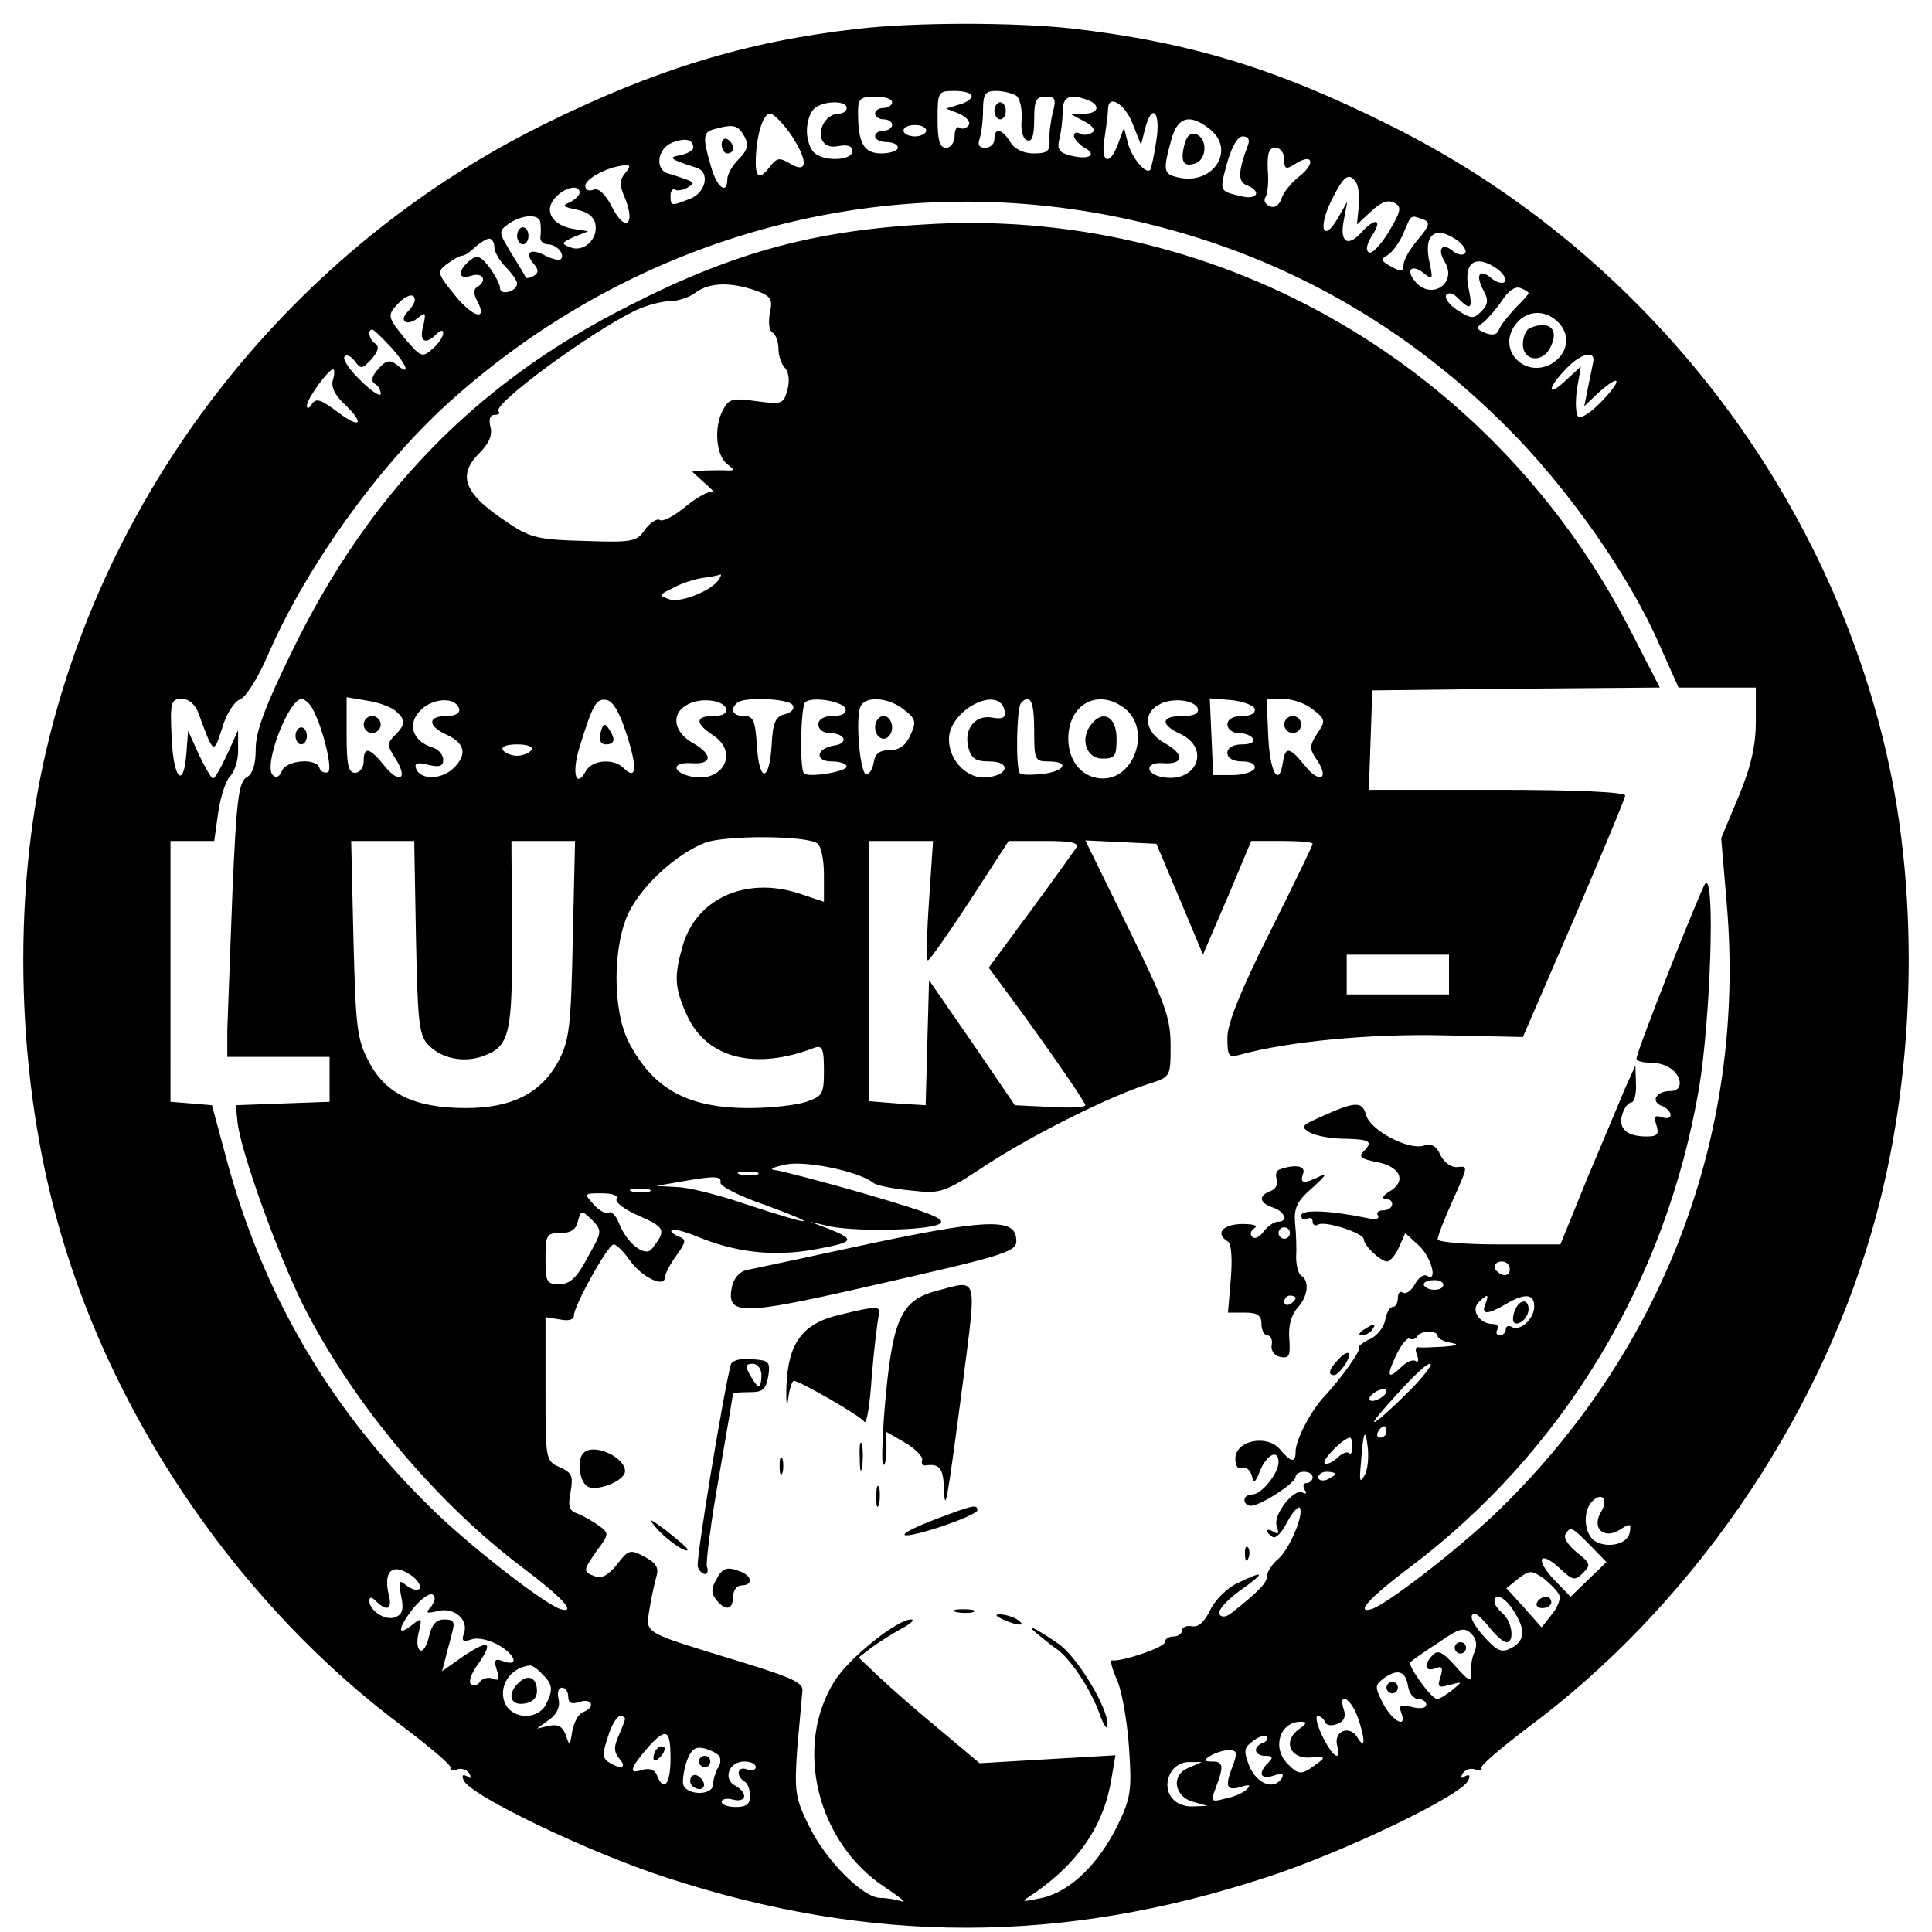 <svg version="1" xmlns="http://www.w3.org/2000/svg" width="453.333" height="453.333" viewBox="0 0 340 340"><path d="M150.7 5.1C131.3 7.3 115 12.3 95.5 22 51.7 43.7 19.1 84.8 8.1 132.2c-6.1 26-5.2 58.1 2.5 84.5 9.8 34 32.2 66.3 60.5 87.3 4.6 3.5 8.3 6.6 8.2 7.1-.2.5.3.6 1.1.3s1.7 0 2.2.7c.4.8.3 1-.4.5-.8-.4-1-.2-.6.7 1 2.6 22 12.7 35.6 17.1 36 11.8 69.6 11.8 105.6 0 13.6-4.4 34.6-14.5 35.6-17.1.4-.9.2-1.1-.6-.7-.7.5-.8.3-.4-.5.5-.7 1.4-1 2.2-.7.8.3 1.3.2 1.1-.3-.1-.5 3.6-3.6 8.2-7.1 28.3-21 50.7-53.3 60.5-87.3 7.7-26.4 8.6-58.5 2.5-84.5-11-47.4-43.6-88.5-87.4-110.2-20-10-35.2-14.6-56-17-10.2-1.1-27.7-1.1-37.8.1zM171 16.9c0 .5-1 1.2-2.2 1.5l-2.3.7 2.3.9c1.3.6 2 1.4 1.7 2-.4.6-1.1.8-1.6.5-.5-.4-.9.3-.9 1.4 0 1.2-.7 2.1-1.5 2.1-1.1 0-1.5-1.2-1.5-5 0-4.9.1-5 3-5 1.7 0 3 .4 3 .9zm7.8-.1c.7.5 1.1 2.3 1 4.2-.2 1.9.2 3.5 1 3.7.8.3 1.2-.8 1.2-3.6 0-3.4.3-4.1 2-4.1s1.9.4 1.3 2.7c-.4 1.6-.7 3.8-.6 5 .1 1.9-.4 2.3-2.8 2.3-1.8 0-3.4-.8-4.1-2-1.5-2.4-2.8-2.6-2.8-.5 0 .8-.7 1.5-1.6 1.5-1.1 0-1.4-.5-1-1.6.3-.9.6-3.1.6-5 0-2.9.4-3.4 2.3-3.4 1.2 0 2.8.4 3.5.8zM157 18c0 .5-.7 1-1.5 1s-1.5.4-1.5 1c0 .5.7 1 1.5 1s1.5.4 1.5 1c0 .5-.7 1-1.5 1s-1.5.4-1.5 1c0 .5.9 1 2 1s2 .4 2 1c0 .5-1.3 1-2.9 1-3.1 0-4.1-1.8-4.1-7.3 0-2.3.4-2.7 3-2.7 1.7 0 3 .4 3 1zm34.4-.4c2.4.9 1.9 2.4-.6 2.4l-2.3.1 2.4 1.3c1.5.8 2 1.6 1.2 2-.6.4-1.5.4-2.1.1-.5-.3-1-.2-1 .4 0 .5.8 1.4 1.7 2 2.5 1.3 1.1 2.3-2.2 1.5-2.1-.5-2.5-1.1-2.1-2.8.3-1.1.6-3.3.6-4.9 0-2.7 1.2-3.3 4.4-2.1zM149 19c0 .5-.6 1-1.4 1-2 0-3.7 2.5-3 4.5.5 1.1 1.4 1.5 3 1.2 1.6-.3 2.4 0 2.4.9 0 1.7-5.1 1.9-6.8.2-.7-.7-1.2-2.4-1.2-3.8s.5-3.1 1.2-3.8c1.5-1.5 5.8-1.6 5.8-.2zm50.3 2.7l1.5 3.8.7-2.8c1.2-4.7 2.8-3.1 2 2-.4 2.7-.9 5-1.1 5.2-.8.8-3.2-2.1-3.9-4.7l-.7-2.7-1 2.7c-1.5 4.2-3.2 3.5-2.4-1 .3-2 .6-4.3.6-5 0-2.7 2.9-1 4.3 2.5zM139.4 24c2.9 4.5 2.7 6.7-.5 4.7-1.7-1-2.2-.9-3.3.5-1.8 2.4-2.6 2.2-2.6-.6 0-4.3 1.2-8.6 2.5-8.6.7 0 2.4 1.8 3.9 4zm73.6-1.2c4.4 3.6.6 9.6-5.3 8.5-3-.6-3.1-1.1-1.6-6.6 1.1-4.2 3.3-4.8 6.9-1.9zM131 24c.8 1.5.6 2.4-1 4-1.1 1.1-2 2.7-2 3.5 0 2.9-1.9 1.5-2.9-2.3-1.5-5.1-1.4-6 .7-6.5 3.3-.9 4.1-.7 5.2 1.3zm32-1c0 .5-.9 1-2 1s-2-.5-2-1c0-.6.9-1 2-1s2 .4 2 1zm-41 3c0 .5-1 1-2.2 1.3-2.4.4-1.9.7 2.7 2.2 2.5.7 1.8 4.4-1.1 5.5-3.3 1.3-3.4 1.3-3.4-.6 0-.8.4-1.3.8-1 .4.2 1.4.1 2.2-.4 1.5-.9 1.6-.9-3.5-2.5-2.3-.7-1.8-4.4.8-5.4 2.3-.9 3.7-.6 3.7.9zm97.6-.4c-1.7 4.5-1.8 6.4-.2 7 2.8 1.1 1.8 2.7-1.1 1.9-3.8-.9-3.7-.8-2.3-6 .8-2.7 1.8-4.5 2.7-4.5 1 0 1.3.6.9 1.6zM226 28c0 1.8.3 1.9 2 .8 3-1.9 3.6-.1.7 2.2-1.4 1.1-2.9 2.9-3.2 4-.4 1.1-1.2 1.7-2 1.3-.8-.3-1.2-1-.8-1.6.4-.6.6-2.8.4-4.9-.1-2.9.2-3.8 1.4-3.8.8 0 1.5.9 1.5 2zm-116 2.5c-1 1.2-1 2.1 0 4.4 1.9 4.7 0 6-2.2 1.7-1.3-2.5-2.4-3.6-3.4-3.2-.8.3-1.4 0-1.4-.7 0-1.3 4.1-3.4 6.9-3.6 1.1-.1 1.1.2.1 1.4zm128.7 1.7c.4.7.6 2.6.4 4.3l-.3 3 2.5-2.3c1.8-1.7 3-2.1 4.1-1.5 1.3.7 1.2 1.4-1 5.1-1.4 2.3-3 4-3.5 3.6-.6-.3-.4-1.5.6-3 1.9-2.9.5-3.2-2-.4-2.4 2.6-3.8 1.5-3-2.3l.6-3.2-1.6 2.8c-2.6 4.5-3.6 2-1.3-2.8 2.3-4.7 3.2-5.3 4.5-3.3zM102 33.9c0 .5-.8 1.2-1.7 1.7-1.5.6-1.2.8 1.2 1.3 2 .4 3.1 1.3 3.3 2.7.4 2.6-2.2 4.9-4.5 3.9-1.6-.6-1.5-.8.7-1.8l2.5-1-2.5-.4c-3.8-.6-5.4-3.2-3.3-5.5 1.7-1.9 4.3-2.4 4.3-.9zm94.2 4.2c26.4 5.3 49.5 17.6 68.8 36.9 10.7 10.6 21.7 26.2 27 38.4l3.4 7.6H309v5.9c0 4.2-.8 7.9-3 13.2l-3.1 7.4 1 11.8c3.4 40.4-11.3 78.9-41 107.3-6.9 6.5-18.9 15.8-21.6 16.6-2.9.8-.1-2.2 6.7-7.3 27.1-20.4 45.2-50.4 51-84.4 2-11.9 2.9-37.9 1.1-36-.8 1-12.1 29.5-12.1 30.8 0 .4 1 .7 2.3.7 2.8 0 5 1.4 5.3 3.4.1 1-.5 1.6-1.6 1.6-2.5 0-3.6 1.8-1.6 2.6.9.3 1.6 1.1 1.6 1.6 0 .6-.7.7-1.6.4-1.2-.4-1.4-.1-.9 1.4.5 1.6.2 2-1.7 2-3.5 0-5.1-1.4-4.3-3.9.3-1.1 1.1-2.1 1.6-2.1s.9-1.5.8-3.3l-.1-3.2-1.8 4c-.9 2.2-3.9 9.3-6.6 15.7l-4.8 11.8h-10.8c-5.9 0-10.8-.4-10.8-.9s1.1-3.4 2.5-6.5c3-6.7 2.9-6.4.8-6.2-1 0-2.2-.9-2.8-2.1-.7-1.6-1.5-2.1-2.9-1.7-2.7.9-9.5-2.7-10.2-5.4-.7-2.5-1.9-2.4-8.3.5-3.1 1.4-3.2 1.6-1.6 2.6 1.1.6 3.8 1.1 6.2 1.1 4.5.1 5 .5 3.2 2.3-.9.9-.2 1.3 2.4 1.8 4.2.8 5.3 3.4 2.2 5.2-1.1.7-1.4 1.2-.7 1.3 1.8 0 1.5 2-.4 2-.8 0-1.3.4-.9.9.3.6-.4.8-1.7.5-6.7-1.4-11.8-1.6-11.8-.5 0 .7.5.9 1 .6.6-.3 1-.1 1 .5s.5.8 1 .5c1.2-.7 8 1.5 8 2.6s3 3.9 4.1 3.9c.5 0 1.5-1.1 2.1-2.5l1.1-2.5 2.4 2.2c2.2 2 3.4 6.6 1.4 5.3-.6-.3-1.5.4-2.1 1.5-.6 1.1-1.5 1.8-2.1 1.5-.5-.4-.9.1-.9.9 0 .9-.4 1.6-.9 1.6s-1.1 1-1.3 2.2c-.2 1.2-1.3 2.8-2.6 3.4-1.3.6-2.2 1.3-2 1.5.4.5-3.3 5.6-6 8.5-2.5 2.6-5.2 7.8-5.2 9.9 0 2-.8 1.9-2.8-.5-2.3-2.6-7.7-1.5-7.8 1.6 0 1.4.4 2 1.2 1.7.7-.2 1.4.4 1.7 1.4.3 1.5.6 1.3 1.5-1 1.2-2.8 3.2-3.7 3.2-1.4 0 2-3 5.7-4.6 5.7-.8 0-1.4.4-1.4 1 0 .5.5 1 1.1 1 1.7 0 7.9-4 7.9-5.1 0-.5.7-.9 1.5-.9s1.5.4 1.5 1c0 .5-.5 1-1.1 1-.5 0-.7.5-.3 1.2.4.6.3.8-.3.5-1.5-1-5.4 4-4.6 5.9.4 1.2.3 1.5-.5 1-.7-.4-1.2-.5-1.2-.2s.4.7 1 1.1c.5.3 1.6-.8 2.5-2.6.9-1.7 1.9-2.8 2.2-2.6.9 1-1.7 7.2-3.7 9-1.1.9-2 2.3-2 3 0 1.2-1.4 2.7-6.2 6.5-1 .8-1.8.9-2.2.3-.4-.6 1.2-2.4 3.5-4.1 4.7-3.3 4.6-3.8-.3-1.4-1.8.8-4 3-4.8 4.7-1 2.1-2.1 3.1-3.2 2.9-1-.2-1.8.2-1.8.8 0 .5-.7 1-1.5 1s-1.5.4-1.5 1c0 .9-7.7 3.5-9.3 3.2-.4-.1 0 1.5.9 3.5.9 2.1 1.8 7.5 2.1 12 .5 7.4.3 8.7-2 13.5-3.4 6.9-8.4 11.7-13.3 12.8-3.9.8-3.9.8-1.4-.8 7.8-5.4 12.3-12 13.6-20.2l.7-4.1-12 .7-11.9.7-6.9-5.8c-3.9-3.2-8.7-7.4-10.7-9.3l-3.7-3.5 2.2-1.7c1.2-.9 3.6-2.4 5.2-3.3 1.7-.9 2.5-1.6 1.9-1.7-2.4-.1-10.9 6.7-13.5 10.8-7.3 11.5-3.1 28.5 8.8 36.3 2.7 1.8 4 2.9 3 2.5-1-.3-2.7-.6-3.8-.6-3 0-9.6-6.6-12.5-12.6-2.5-5-2.6-6.2-2.1-13.7.4-4.5.8-9 .9-10 .3-1.5-1.6-2.4-10.7-5.2-17.6-5.4-16.9-4.9-16.2-9.3.3-2 .9-4.6 1.2-5.7.5-1.6 0-2.4-2-3.5-2.6-1.4-2.9-1.3-4.9 1.3-1.5 1.9-2.8 2.6-3.9 2.1-2.2-.8-2.1-1 .4-4.6 2.1-2.8 2.1-3 .3-4.3-1.1-.8-2.7-1.7-3.7-2.1-1.5-.5-1.8-1.2-1.3-3.8.5-2.8.3-3.4-1.9-4.4-2.5-1.1-2.5-1.3-2.5-13.8v-12.6l2.5.4c1.5.3 2.5.1 2.5-.7 0-1.7 6-12.5 7-12.5.5 0 1.8 1.3 2.9 2.9 2.1 2.9 6.1 4.8 6.1 2.9 0-.5.9-2.3 2-3.8 1.8-2.5 1.8-2.9.4-3.4-.9-.4-1.5-.9-1.2-1.1.3-.3 2.2.2 4.2 1 6.9 2.9 13.6 3.7 20.9 2.4 7.1-1.3 7.4-1.7 2.4-3.7l-3.2-1.2 3 .7c4.2 1.1 17.7.9 19.8-.3 1.4-.8-1.4-1.9-12.7-5.2-7.9-2.3-15.3-4.2-16.3-4.3-1-.1-.2-.5 1.7-.9 3.4-.9 13 1.1 15.6 3.1.5.5 3.5 1.1 6.6 1.4 5.4.6 5.8.5 13.4-4.5 8.1-5.3 21.9-12.2 28.7-14.3 3.7-1.2 3.7-1.2 3.7-6.7 0-4.9-.9-7.4-7.5-20.8l-7.5-15.3 6.2.3 6.3.3 4.1 9.7 4.1 9.8 4.3-10 4.2-10h5.4c3 0 5.4.2 5.4.5s-3.4 7.3-7.5 15.5c-5.2 10.4-7.5 16.1-7.5 18.6 0 3.3.2 3.6 2.3 3 8.3-2.3 22.8-3.7 35.6-3.4l14.1.3 9-20.8c4.9-11.4 9-21.2 9-21.7 0-.6-8.6-1-22.5-1h-22.6l.3-8.8.3-8.7 25.3-.3 25.3-.2-5.2-10.1c-23.7-46.1-71.4-74-122.4-71.5-20.6 1-35 4.8-53.8 14.4-26.8 13.5-45.8 33-59.3 60.8-4.7 9.6-6.4 14.1-6.4 17.2 0 2.7-.5 4.4-1.6 5-1.4.8-1.8 4-2.5 20.3-.4 10.7-.8 21.5-.9 24.1v4.8h18v7.9l-8.3.3-8.2.3.3 3c.6 5.3 7 23 11.5 32.1 8.7 17.2 23.3 34.7 38.7 46.3 6.8 5.1 9.6 8.1 6.7 7.3-2.7-.8-14.7-10.1-21.6-16.6-18.6-17.8-30.9-38.6-37.4-63.2l-2.4-8.9-3.6-.3-3.7-.3V148H37.7l.7-5c.4-2.7 1.3-5.6 2.1-6.4.8-.8 1.5-3 1.4-4.8v-3.3l-1.9 4.2c-1.1 2.4-2.2 4.3-2.5 4.3-.3 0-1.4-1.9-2.5-4.2l-1.9-4.2-.3 4c-.5 6.4-2.3 4.5-2.6-2.9-.3-6.2-.1-6.7 1.8-6.7 1.3 0 2.4 1 3 2.7 2.6 7.1 2.6 7.1 4.1 2.4.7-2.4 2.1-4.6 3.1-5 1.1-.4 3.3-3.9 5.2-8.4C54.1 99.5 66.5 82.2 78.8 71c32.2-29.2 75.5-41.3 117.4-32.9zM95.1 39.2c.1.7.1 1.9 0 2.5-.1.7.5 1.3 1.3 1.3 1.6 0 3.1 1.8 2.3 2.6-.3.3-1.5 0-2.7-.6-2.6-1.4-3.8-.6-2.1 1.4.9 1 .9 1.6.1 2.1-.6.4-1.2.5-1.4.4-.1-.2-1.3-2.2-2.6-4.3-2.3-3.8-2.3-3.9-.5-5.2 2.4-1.7 5.5-1.8 5.6-.2zm155.3-.6c1.4.5 1.2 1.1-.9 3.6-1.4 1.6-2.5 3.6-2.5 4.4 0 1.2-.4 1.3-2.2.3-1.8-1-1.9-1.3-.6-2 .8-.5 2.1-2.2 2.8-3.9 1.4-3.3 1.2-3.2 3.4-2.4zm6.2 3.8c1 .8 1.6 1.8 1.2 2.2-.4.4-1.4.2-2.1-.4-1.9-1.6-2.8-.4-1.5 1.8 2.4 3.8-2.3 7-5.2 3.5-1.7-2.1-.5-3.1 1.6-1.4 1.5 1.2 1.6 1.1 1-1.8-1.2-5.1 1-6.8 5-3.9zM87 43.5c0 .8.9 2.4 2 3.5s2 2.4 2 2.9c0 1.4-3 2.2-3 .8 0-.7-.9-2.3-1.9-3.7-1.6-2-2.1-2.2-3.5-1.1-2.2 1.9-2 3.4.4 2.6 2-.6 2.8.9 1 2-.7.4-.7 1.2 0 2.5 1.9 3.6-.8 2.9-4-1.1-3.1-3.8-3.1-4.1-1.4-5.4 1.1-.8 2.3-1.5 2.7-1.5.5 0 1.5-.7 2.3-1.5.9-.8 2-1.5 2.5-1.5s.9.7.9 1.5zm176.6 3.9c1 .8 1.6 1.8 1.2 2.2-.4.4-1.4.1-2.3-.6-2.1-1.8-2.9-.7-1.5 2 1 1.8.9 2.5-.3 3.8-1.4 1.4-1.8 1.3-4.2-.2-1.4-.9-2.3-2.1-2-2.7.4-.5 1.3-.3 2.1.6 2.2 2.2 2.6 1.9 1.9-1.5-1.1-4.9 1.2-6.4 5.1-3.6zm-130.7 3.7c2.8 1 3.1 1.5 2.6 3.9-.3 1.6-.2 3.1.4 3.5.6.3 1.1 1.6 1.1 2.9 0 1.2.5 2.7 1.1 3.3.7.7.9 2.3.5 3.8-.7 2.6-.9 2.7-5.5 2.1-4.2-.6-4.9-.4-5.9 1.6-1.6 3-1.2 8 .8 9.5 1.3 1 1.3 1.1 0 1.1-.8-.1-2.6 0-3.9 0l-2.3.2 2.3 2.1c1.3 1.1 1.9 1.8 1.3 1.5-.6-.3-2.7.9-4.7 2.5-2 1.7-4.1 2.8-4.6 2.4-.5-.3-1.7.5-2.6 1.7-1.4 2.1-2.2 2.3-10.5 2-7.9-.2-9.6-.5-13.3-3-8-5.2-9.4-8.4-5.3-12.5 1.7-1.7 2.3-3.2 1.9-4.6-.3-1.3-.1-2.1.8-2.1.7 0 1-.3.6-.6-1.1-1.2 16.1-13.9 24.2-17.8 1.9-.9 4.6-1.6 6-1.6 1.4 0 3.5-.7 4.5-1.5 2.4-1.8 6.1-1.9 10.5-.4zm136.1.5c0 .2-1.1 1.4-2.4 2.7-1.2 1.3-2.5 2.9-2.8 3.7-.3.9-1.1 1.1-2.4.6-1.7-.7-1.7-.9-.3-1.9.8-.7 2.3-2.4 3.3-3.9 1-1.6 2.3-2.5 3.2-2.1.8.3 1.4.7 1.4.9zM73 52.8c0 .4-.5 1.3-1.2 2-1.7 1.7-.2 2.7 1.7 1.2 1.4-1.2 1.5-1 1 1.3-.8 2.8.3 3.5 2.3 1.5.7-.7 1.2-.8 1.2-.2 0 .6-.8 1.9-1.9 2.8-1.8 1.6-2 1.5-5-2-2.8-3.5-2.9-3.9-1.4-5.6 1.7-1.9 3.3-2.4 3.3-1zm201.4 4.1c2.1 2.3 1.4 5.6-1.5 7.2-4.6 2.4-9.3-2.4-6.4-6.7 1.9-2.9 5.5-3.1 7.9-.5zM68.9 61.2c2.9 3.3 3.4 5.1.8 2.9-1.1-.8-1.8-.7-3.1.8-1.1 1.2-1.4 2.1-.7 2.6.6.3 1.1 1.1 1.1 1.8 0 .6-1.6-.4-3.5-2.3-1.9-1.8-3.2-3.7-2.9-4.2.3-.5 1.1-.2 1.8.7 1.1 1.5 1.3 1.5 3-.3 1.1-1.3 1.4-2.2.7-2.7-1.1-.6-1.5-2.5-.6-2.5.3 0 1.8 1.5 3.4 3.2zm211.5 2.4c-.1.5-.5 2.5-.9 4.4l-.7 3.5 2.4-2.3c3.9-3.5 4.5-2.6.8 1.3-1.8 1.9-3.7 3.2-4.2 2.9-.5-.4-.6-2.5-.3-4.8l.7-4.1-2.6 2.4c-3.4 3.2-3.4 1.5.1-2.1 2.5-2.6 5-3.2 4.7-1.2zM58.6 66.8c-.4 1.2.3 2.7 1.9 4.2 3.8 3.6 3 4.6-1.1 1.5-2.9-2.2-3.8-2.5-4.5-1.4-.5.8-.9.9-.9.3 0-1.2 3.8-6.4 4.6-6.4.3 0 .3.8 0 1.8zm67.9 35.2c-1.2 1.9-6.6 4.1-8.6 3.5-2-.7-2-.8.5-2 1.4-.8 3.8-1.6 5.3-1.8 1.6-.2 2.9-.5 3.1-.6.2 0 0 .4-.3.9zm-71.8 22.2c1.9 3 4 11.3 3 11.7-.6.2-1.3-.1-1.5-.8-.6-1.8-5.9-1.3-6.6.6-.4 1-1 1.3-1.6.7-1.7-1.7 2.8-13.4 5.1-13.4.4 0 1.1.6 1.6 1.2zm14.9.9c1.8 1.5 1.8 2.4-.1 4.3-1.4 1.4-1.4 1.8.1 4.1 2.3 3.6.7 4.6-2 1.2-2.6-3.2-3.6-3.4-3.6-.7 0 1.1-.7 2-1.5 2-1.2 0-1.5-1.4-1.5-6.6v-6.7l3.6.6c2 .3 4.2 1.1 5 1.8zm11.2-.4c.2.8-.6 1.3-2.2 1.3-3.3 0-3.4 1.7-.2 3.2 3.4 1.5 3.9 3.5 1.5 5.9-2.2 2.2-6 2.2-6.7.1-.3-.9.3-1.1 2.2-.6 2 .5 2.6.2 2.6-.9 0-.9-.9-1.9-2-2.2-3.4-1.1-4.4-4.1-2-6.5 2.2-2.2 6.1-2.4 6.8-.3zm29.5 4.6c1.9 5.9 1.7 8.1-.5 5.9-1.8-1.8-5.6-1.5-6.7.5-1.7 3.1-2.5.5-1.2-3.9 2.4-7.8 3-9 4.9-8.6 1.1.2 2.3 2.3 3.5 6.1zm17.5-4.6c.2.8-.6 1.3-2.2 1.3-3.3 0-3.3 1.3-.1 3.4 4.7 3.1 1.6 8.6-4.1 7.2-3.2-.8-3.1-2.5.2-2.3 3.8.3 3.9-1.5.4-3.5-3.4-1.9-4-5.1-1.2-6.7 2.2-1.4 6.4-1 7 .6zm11.7-.6c.4.6-.2 1.3-1.4 1.6-1.6.4-2.1 1.4-2.3 5.4-.4 6.6-2.2 6.7-2.6.1-.3-4.4-.6-5.2-2.3-5.2-1.9 0-2.5-1.1-1.2-2.3 1.1-1.1 9.1-.8 9.8.4zm9.3.6c.2.8-.6 1.3-2.2 1.3s-2.6.6-2.6 1.5c0 .8.9 1.5 1.9 1.5 2.8 0 3.6 1.8.9 2.2-3.2.5-3.5 2.8-.4 2.8 1.4 0 2.6.4 2.6.9 0 .9-6.7 2-7.5 1.2-.8-.7-.6-11.7.2-12.5 1.1-1.1 6.6-.2 7.1 1.1zm10.3.2c2.1 1.6 2.2 2.2 1.1 4.5-.8 1.8-1.9 2.6-3.6 2.6-1.7 0-2.6.6-2.8 2-.2 1.2-.7 2.2-1.3 2.3-1.1.2-2-9.6-1.1-11.9.8-2 5-1.7 7.7.5zm17.7.2c.2 1.2-.3 1.5-2.1 1.2-3-.6-5.1 1.9-4.3 5.2.5 2 1.3 2.5 3.7 2.5 3.8 0 3.5 2.4-.4 2.8-3.4.4-6.7-2.9-6.7-6.7 0-5.2 8.9-9.7 9.8-5zm5.2 3.4c0 5.2.1 5.5 2.5 5.5 3.8 0 3 1.7-1 2.2-2 .2-3.8.2-4-.1-.8-.7-.6-11.7.2-12.4 1.6-1.7 2.3-.3 2.3 4.8zm16.1-3.7c4.4 3.7 1.6 12.2-4 12.2-3.5 0-6.1-2.9-6.1-7 0-6.2 5.4-9 10.1-5.2zm12.7-.1c.2.9-.7 1.3-2.7 1.3-3.8 0-4 1.5-.3 3.2 5.2 2.5 2.9 8.5-3 7.6-3.3-.5-3.4-2.7-.2-2.5 3.7.3 4-1.5.4-3.5-3.4-1.9-4-5.1-1.2-6.7 2.2-1.4 6.4-1 7 .6zm10 0c.2.8-.6 1.3-2.2 1.3s-2.6.6-2.6 1.5c0 .8.9 1.5 1.9 1.5 1.1 0 2.3.4 2.6 1 .4.6-.5 1-1.9 1-1.6 0-2.6.6-2.6 1.5s1 1.5 2.6 1.5c1.5 0 2.4.5 2.2 1.2-.2.6-2 1.2-3.9 1.2h-3.4l-.3-6.8-.3-6.7 3.7.3c2.1.2 3.9.9 4.2 1.5zm10.3.2c2.2 1.7 2.2 2 .7 4.2-1.4 2.2-1.4 2.7 0 4.7 2.2 3.3.4 4.2-2.2.9-2.6-3.2-3.4-3.4-3.8-.7-.7 4.7-2.3 2.1-2.6-4.3l-.3-6.7h2.9c1.7 0 4 .8 5.3 1.9zM93.5 132c-.3.5-1.5 1-2.5 1s-2.2-.5-2.5-1c-.4-.6.7-1 2.5-1s2.9.4 2.5 1zm50.3 16.4c.7.4 1.2 2.9 1.2 5.5v4.8l-4.5-1.5c-9.3-3-18.1 1-20.4 9.4-1.5 5.3-1.4 7.2.8 12.1 3.5 7.6 12 9.7 22.4 5.7 1.4-.5 1.7.1 1.7 3.9 0 4.2-.2 4.6-3.1 5.6-1.8.6-6.3 1.1-10.1 1.1-10.7 0-16.8-3.3-21.1-11.5-3-5.7-2.9-17.4.1-23.2 2.5-4.8 8.4-10.1 13.3-12 3.5-1.3 17.5-1.3 19.7.1zm-70.6 16.5c.3 14.6.5 17.2 2.1 18.9 2.2 2.4 6.1 3.3 9.6 2.1 4.8-1.7 5.3-3.8 5.2-21.5L90 148h11.2l-.4 17.2c-.3 15.2-.6 17.8-2.4 21.3-3 5.8-8.2 8.5-16.4 8.5-9 0-14.2-2.5-17.1-8.2-2.1-3.9-2.3-6.1-2.7-21.6l-.4-17.2h11.1l.3 16.9zm90.3-6.4c-.4 5.8-.5 10.5-.2 10.5s3.6-4.7 7.4-10.5l6.8-10.5h6.3c4.8 0 6.1.3 5.6 1.2-.5.7-4.1 5.8-8.1 11.2l-7.3 9.9 2.3 3.1c6.5 8.7 14.7 20.5 14.7 21.1 0 .4-2.8.5-6.2.3l-6.2-.3-7.5-11-7.6-11-.3 11-.3 11-4.9-.3-5-.4V148h11.2l-.7 10.5zm91.5 13v3.5h-18v-7h18v3.5zm-121.7 35.2c-.7.2-2.1.2-3 0-1-.3-.4-.5 1.2-.5 1.7 0 2.4.2 1.8.5zm-6.5 1.4c-.2.6 3.3 2.4 7.7 3.9 4.4 1.6 7.5 2.9 6.9 2.9-.5.1-5-1.3-9.9-2.9-4.9-1.7-10.5-3.1-12.4-3.1l-3.6-.2 4-.7c6.2-1.1 7.5-1.1 7.3.1zm-12.5 1.6c-.7.2-2.1.2-3 0-1-.3-.4-.5 1.2-.5 1.7 0 2.4.2 1.8.5zm-5.8 1.3c-.3.6 1.5 1.9 4 3 4.6 2 4.8 2.5 2.2 5.8-1.2 1.5-4.4-1-5.8-4.6-.5-1.3-1.3-2.1-1.8-1.8-.4.3-1.6-.3-2.6-1.4-1.8-2-1.7-2 1.4-2 1.9 0 3 .4 2.6 1zm-5.1 10.3c-1.9 3.6-3.1 4.7-5 4.7-2.2 0-2.4-.4-2.4-4.5 0-4.2.2-4.5 2.6-4.5 1.8 0 2.8-.6 3.1-2.1.6-2 .6-2 2.5-.2 1.8 1.9 1.8 2-.8 6.6zm162.3 2.1c0 .8-.6 1.2-1.4.9-.7-.3-1.3-.9-1.3-1.4 0-.5.6-.9 1.3-.9.8 0 1.4.6 1.4 1.4zm-11.7 2.7c0 1.1-2.7 1.2-3.4.1-.2-.4.4-.9 1.5-.9 1-.1 1.9.2 1.9.8zm7.4 3.4c-.8 1.9.4 1.9 3.6 0 3.4-2 5-1.8 5 .4s-2.5 4.5-4 3.6c-.5-.3-1-.1-1 .4 0 .6-.5 1.1-1.1 1.1-.5 0-.7-.5-.4-1 .3-.6 0-1-.8-1-2.3 0-3.9-2.4-2.5-3.8 1.6-1.6 1.9-1.5 1.2.3zm-8.4 5.6c0 .4 1 1 2.3 1.2 1.6.3 1.2.5-1.3.7-1.9.1-3.9.2-4.4.1-.5-.1-.6.5-.2 1.4.3.9.2 1.4-.3 1-.5-.3-1.6.2-2.4 1-2.5 2.4-2.8 1.8-1-2 .9-1.9 2-3.2 2.4-2.9.4.2 1 .1 1.3-.4.6-1.1 3.6-1.1 3.6-.1zm-4.9 9.6c-5.7 5.7-8.2 7.4-4.6 3.3 4.7-5.4 8-8.6 8.3-7.9.1.3-1.5 2.4-3.7 4.6zM243 246c-.8.5-1.7.7-1.9.4-.3-.3.1-.9.9-1.4.8-.5 1.7-.7 1.9-.4.3.3-.1.9-.9 1.4zm1 6c0 .5-.5 1-1.1 1-.5 0-.7-.5-.4-1 .3-.6.8-1 1.1-1 .2 0 .4.4.4 1zm-3.9 7.7c-.8 1.4-.9.9-.6-2.2.4-5.7.8-6.4 1.2-2.8.2 1.8 0 4.1-.6 5zm-2.1-5c0 .9-.3 1.4-.6 1-.4-.3-1.3.1-2.1.9-.9.8-1.8 1.2-2.2.9-.5-.6 3.4-4.5 4.5-4.5.2 0 .4.7.4 1.7zm-3 4.7c0 .2-.7.6-1.5 1-.8.3-1.5.1-1.5-.4 0-.6.7-1 1.5-1s1.5.2 1.5.4zm46.8 6.6c-1.8 2.9.4 5 3.3 3.2 1.8-1.2 2-1.1 1.7.5-.4 2.2-4.3 2.9-6.4 1.3-1.7-1.5-1.8-5.2-.2-6.8 1.7-1.7 2.9-.4 1.6 1.8zm-2 5.9l2.9 3-3.1 3-3.2 3.1-2.9-3c-3.4-3.6-2.6-5.3 1-2 2.3 2.2 2.7 2.2 4.1.8 1.4-1.4 1.3-1.7-1.1-3.6-1.5-1.2-2.4-2.6-2-3.2.9-1.4 1-1.4 4.3 1.9zm-207.2 5.5c1 .8 1.6 1.8 1.2 2.2-.4.4-1.4.1-2.3-.6-1.3-1.1-1.4-.8-.9 1.9.5 2.3.2 3.2-1 3.7-1.7.7-4.6-1.1-4.6-2.9 0-.7.4-.7 1.2.1 1.9 1.9 2.9 1.4 2.2-1.2-1-4.3.8-5.7 4.2-3.2zm201.8 3.3c.3.7-.3 2.2-1.3 3.4l-1.8 2.3-3.1-3.5-3.1-3.4 2.1-1.7c2-1.5 2.3-1.5 4.5 0 1.2 1 2.4 2.2 2.7 2.9zm-198.5 2c-1.1 1.2-.9 1.3 1.2.8 2.9-.7 5.5 1.6 4.5 4.1-.4 1.2-.1 1.4 1.4.9 1.1-.4 3.2.1 4.9 1.1 3 1.8 3.4 3.8.5 2.7-1.3-.5-1.5-.1-1 1.5.6 1.7.4 2.1-.7 1.6-.8-.3-1.8 0-2.2.5-.3.6-1.1.9-1.6.5-.5-.3 0-1.9 1.2-3.5 2.8-4 2-4.5-2.6-1.4l-3.7 2.6.6-2.3c.3-1.3.9-3.3 1.2-4.6.5-1.8.2-2.2-1.4-2.2-1.5 0-2.2.9-2.7 3-.4 1.7-1.1 2.8-1.6 2.4-.5-.3-.6-1.7-.2-3.2.6-2.4.5-2.6-1.1-1.3-2.7 2.2-2.7.8 0-2.7 1.4-1.8 3-2.9 3.5-2.6.6.3.5 1.1-.2 2.1zm190.5.8c2.1 3.3 2 5.2-.4 6.5-1.7.9-2.4.6-4.5-1.6-2.4-2.6-3.2-4.4-1.9-4.4.3 0 1.5 1.1 2.6 2.5s2.4 2.5 2.9 2.5c1.5 0 1-3.6-.6-5-.8-.7-1.5-1.6-1.5-2.1 0-1.7 1.8-.9 3.4 1.6zm-6.9 7.2c-.5 1-.7 2.7-.6 3.8.1 1.6-.4 1.4-2.7-1.2-2.2-2.5-3.1-3-4-2.1-1.7 1.7-1.5 3.1.4 2.4 1.2-.5 1.4-.1.9 1.5-.6 1.8-.4 2 1.7 1.4 2.2-.6 2.2-.6.4.9-1.1.9-2.3 1.6-2.7 1.6-1 0-5.3-6-4.7-6.5.2-.2 2.4-1.8 4.9-3.4 3.7-2.6 4.6-2.8 5.8-1.6.9.8 1.1 2 .6 3.2zm-164.1 3.9c1.9 1.8 2 2.8.6 5.5-1.4 2.5-5.6 2.5-7-.1-1.5-2.9.6-6.5 4.2-6.9.4-.1 1.4.6 2.2 1.5zm152.4 2.2c.2 1.2 1 2.2 1.8 2.2s1.4.5 1.4 1c0 .6-1.1.8-2.5.4-2-.5-2.4-.3-1.9 1 1.1 2.9-1.5 1.6-3.2-1.6-1.5-3-1.5-3.2.2-4.5 2.4-1.7 3.8-1.2 4.2 1.5zM100 298.6c0 1.1.6 1.4 2 .9 2.3-.7 2.8 1 .6 1.8-.8.3-1.6 1.8-1.9 3.4-.4 2.6-.5 2.6-1.1.7-.6-1.6-1.4-2-2.9-1.7l-2.2.5 2.2-1.6c1.4-1 1.9-2.3 1.6-3.6-.3-1.1 0-2 .6-2s1.1.7 1.1 1.6zm138.9 3.5c1.4 3.9 1.4 6 0 3.7-1.3-2.3-4.2-1.2-3.6 1.3.8 3.2-.8 2.1-2.6-1.6-.9-1.9-1.3-3.5-.8-3.5s1.1.5 1.3 1.1c.2.5 1.1.7 2.1.3 1.2-.4 1.6-1.3 1.2-2.5-1.1-3.3 1.2-2.1 2.4 1.2zm-128.9.4c0 .2-.5 1.5-1.1 2.9-.9 2-.9 2.9.1 4.1 1.4 1.6.3 2-1.9.6-1.1-.7-1.1-1.5-.1-4.5.6-2 1.6-3.6 2.1-3.6s.9.2.9.5zm118.6 1.8c-2.9 2.1-1.6 5.2 1.9 5 2.8-.2 2.9-.1 1.1 1.2-2.5 1.9-3.1 1.9-5-.1-2.8-2.8-1.4-7.4 2.3-7.4 1.2 0 1.1.3-.3 1.3zM118 309.5c0 4.5-1.2 6-2.4 2.9-.4-1-1.3-1.3-2.7-.9-2.4.8-2-.4 1.4-4.3 3-3.2 3.7-2.8 3.7 2.3zm104.3-2.8c-1.9.7-1.6 2.3.4 2.3 1.3 0 1.4.3.5 1.2-1.9 1.9-1.4 3 .9 2.3 1.5-.5 1.9-.4 1.5.4-1.4 2.2-4.3 1.1-5.7-2-1.1-2.8-1-3.3.6-4.5 1-.8 2.1-1.1 2.4-.8.3.4 0 .9-.6 1.1zm-95.7 2.4c.3.5.2 1.5-.3 2.1-.4.7-.8 2-.8 2.8 0 2.1-4.9 2-5.3-.1-.1-.8.2-2.7.7-4.1.8-2 1.5-2.5 3.1-2.1 1.1.3 2.3.9 2.6 1.4zm90.4 1.5c-1.5 3.8-1.2 4.6 1.3 3.9 1.5-.5 1.9-.4 1.2.3-.5.6-2.2 1.4-3.8 1.7-2.6.7-2.7.6-1.7-2 1.4-3.7 1.3-4.5-.7-4.5-1.5 0-1.6-.2-.3-1 .8-.5 2.3-1 3.2-1 1.5 0 1.6.4.8 2.6zm-84 .4c0 .5-.7.7-1.5.4-1.7-.7-2.1 1.1-.5 2.1.6.3 1 1.5 1 2.6 0 1.4-.7 1.9-2.5 1.9-1.4 0-2.5-.4-2.5-.9s.9-.7 2-.4c2.4.6 2.7-1.2.3-2.5-2.1-1.2-1-4.2 1.7-4.2 1.1 0 2 .4 2 1zm76.2.1c-3.2 1.2-2.6 5.1.8 6l2.5.7-2.7.1c-3.4.1-5.4-2.9-3.8-5.9.6-1.1 2-2 3.3-1.9h2.2l-2.3 1z"/><path d="M175 19.5c0 .8.5 1.5 1 1.5.6 0 1-.7 1-1.5s-.4-1.5-1-1.5c-.5 0-1 .7-1 1.5zM208.4 25.6c-.7 2.9-.1 3.9 2.1 3.1 1.9-.8 2-4.3 0-5.1-1-.3-1.7.3-2.1 2zM127 25.4c0 .9.5 1.6 1 1.6.6 0 1-.4 1-.9 0-.6-.4-1.3-1-1.6-.5-.3-1 .1-1 .9zM225.2 205.8c-.6.2-.8 1-.5 1.8.3.7-.2 1.7-1.1 2-2.2.8-2 2.1.4 2.9 2.1.7 2.8 2.5.9 2.5-.7 0-1.8.8-2.5 1.7-.7 1-1.6 1.4-2 1-.5-.4-.3-1.2.4-1.6.7-.4-.2-.7-2.3-.7-3.4.1-4.7 1.7-2.4 3.1.6.4.8 3 .5 6.6l-.5 5.9h3c2.2 0 2.9.5 2.9 2 0 1.1.5 2 1 2 .6 0 1 .8.8 1.7-.2 1 .5 1.9 1.5 2.1 1.6.3 1.8-.2 1.6-3.1-.2-2.3.3-4.2 1.4-5.5 1.9-2 2.2-4.8.7-5.7-.5-.3-.9-1.8-.9-3.3.1-1.5 0-4.2-.2-6-.2-2.7.4-3.9 3.2-6.3 2.1-1.9 2.6-2.6 1.2-1.9-2.9 1.4-3.6 1.3-3-.4.6-1.4-1.3-1.8-4.1-.8zM227 217c0 .5-.4 1-1 1-.5 0-1-.5-1-1 0-.6.5-1 1-1 .6 0 1 .4 1 1zm1 11.4c0 .3-.4.8-1 1.1-.5.3-1 .1-1-.4 0-.6.5-1.1 1-1.1.6 0 1 .2 1 .4zM152 219.1c-10.2 2.2-19.5 4.2-20.6 4.4-1.3.3-2.3 1.5-2.6 3-1 5 1.6 5 23.5 0 26.4-6 26.9-6.2 26.5-8.8-.5-3.3-5.7-3.1-26.8 1.4zM164.7 227.2c-5.9 1.6-7.5 4.7-8.8 18.2-.6 6.4-.8 12-.5 12.3.3.4.6-.8.6-2.5V252l3.3 1.9c1.7 1 3.1 2.4 3 3-.2.6 0 1 .5 1 2.5-.4 3.2.5 3.3 3.8.2 5 .5 3.2 3.3-18 2.5-19.7 2.9-18.5-4.7-16.5zM147.7 231.4c-6.5 1.5-9 5-9.3 12.5-.1 3.1.1 4.1.3 2.3.2-1.7.7-3.2 1-3.2 1 0 11.8 6.2 12.4 7.2.4.6 1-3 1.3-7.8.4-4.9 1-9.7 1.2-10.7.6-1.9 0-2-6.9-.3zM240 234c-.9.6-1 1-.3 1 .6 0 1.5-.5 1.8-1 .8-1.2.4-1.2-1.5 0zM235.3 239.5c-1.5 1.6-1.6 2.5-.5 2.5.4 0 1.3-.9 2-2 1.4-2.3.3-2.6-1.5-.5zM128.6 240.2c-1.2 4.4-6.2 34.5-5.8 35.5.2.7.8 1.3 1.3 1.3.4 0 .6-.6.3-1.3-.2-.7.7-7.8 2.1-15.7 1.4-8 2.5-14.6 2.5-14.7 0-.2 1.3-.3 2.9-.3 2.4 0 2.9-.5 3.3-2.8.4-2.6.1-2.8-2.9-3-2-.2-3.5.2-3.7 1zm5.4 1.8c0 1.1-.2 2-.5 2-.2 0-.9-.9-1.5-2-.9-1.6-.8-2 .5-2 .8 0 1.5.9 1.5 2zM151.3 256.5c0 2.2.2 3 .4 1.7.2-1.2.2-3 0-4-.3-.9-.5.1-.4 2.3zM102.7 255.7c-1.3 1.2-.7 5.4.9 6 1.9.7 6.4-1.2 6.4-2.8 0-2.5-5.6-5-7.3-3.2zM137.2 258c0 1.4.2 1.9.5 1.2.2-.6.2-1.8 0-2.5-.3-.6-.5-.1-.5 1.3zM154.2 263.5c0 1.6.2 2.2.5 1.2.2-.9.2-2.3 0-3-.3-.6-.5.1-.5 1.8zM164.8 267.3c-7.9 3-7.3 4 .7 1.4 3.6-1.2 6.5-2.5 6.5-2.9 0-1.1-.6-1-7.2 1.5zM115.5 268.9c1.9 2.2 5.5 4.6 5.5 3.8 0-.3-1.7-1.7-3.7-3.3-3.1-2.3-3.4-2.4-1.8-.5zM219.1 273.6c0 1.1.3 1.4.6.6.3-.7.2-1.6-.1-1.9-.3-.4-.6.2-.5 1.3zM126 278.1c-.9 1.5-.8 2.4.1 3.5 1.6 2 2.9 1.7 2.9-.6 0-1.1.7-2 1.5-2 2 0 1.9-1.6-.1-2.4-2.5-1-3.3-.7-4.4 1.5zM168.3 283.7c.9.2 2.3.2 3 0 .6-.3-.1-.5-1.8-.5-1.6 0-2.2.2-1.2.5zM176.5 285c2.7 1.2 4.3 1.2 2.5 0-.8-.5-2.2-.9-3-.9-1 0-.8.3.5.9zM182.5 287.5c1.1.9 2.7 2.2 3.6 2.8 2.5 1.9 5.9 7.1 7.4 11.3.8 2.2 1.4 3 1.4 1.9.1-3-5.4-12-8.6-14.2-3.9-2.7-6.2-3.8-3.8-1.8zM91 41.5c0 .8.5 1.5 1 1.5.6 0 1-.7 1-1.5s-.4-1.5-1-1.5c-.5 0-1 .7-1 1.5zM269.3 57.7c-.7.2-1.3 1.6-1.3 2.9 0 2.9 3.4 3.4 4.8.6 1.7-3.2-.1-4.9-3.5-3.5zM52 129.5c0 .8.5 1.5 1 1.5.6 0 1-.7 1-1.5s-.4-1.5-1-1.5c-.5 0-1 .7-1 1.5zM64 127.5c0 .8.7 1.5 1.5 1.5s1.5-.7 1.5-1.5-.7-1.5-1.5-1.5-1.5.7-1.5 1.5zM105.7 128.9c-.3 1.4 0 2.1.9 2.1 1.6 0 1.8-.9.5-2.8-.6-1-1-.9-1.4.7zM154 128c0 1.1.7 2 1.5 2s1.5-.9 1.5-2-.7-2-1.5-2-1.5.9-1.5 2zM192.1 127.4c-2.1 2.5-1 6.1 1.9 6.1 2.2 0 2.5-.4 2.5-3.5 0-3.8-2.3-5.2-4.4-2.6zM226 127.5c0 .8.7 1.5 1.5 1.5s1.5-.7 1.5-1.5-.7-1.5-1.5-1.5-1.5.7-1.5 1.5zM266.6 230.6c-.4.9-.4 1.9-.2 2.1.8.8 2.6-.8 2.6-2.3 0-1.9-1.6-1.8-2.4.2zM270.5 282c-.3.5.1 1 .9 1 .9 0 1.6-.5 1.6-1 0-.6-.4-1-.9-1-.6 0-1.3.4-1.6 1zM256 290c0 .5.5 1 1 1 .6 0 1-.5 1-1 0-.6-.4-1-1-1-.5 0-1 .4-1 1zM91.2 296.2c-2 2-1.4 4 1.1 3.6 1.4-.2 2.2-1 2.2-2.2 0-2.4-1.6-3.1-3.3-1.4zM244 297c0 .5.5 1 1 1 .6 0 1-.5 1-1 0-.6-.4-1-1-1-.5 0-1 .4-1 1zM115.7 307.7c-.4.3-.7 1.1-.7 1.7 0 .6.5.5 1.2-.2.6-.6.9-1.4.7-1.7-.3-.3-.9-.2-1.2.2zM123 310c0 .5.5 1 1 1 .6 0 1-.5 1-1 0-.6-.4-1-1-1-.5 0-1 .4-1 1zM121.6 312.8c-.3.6-.1 1.4.5 1.7 1.5 1 2.5-.3 1.2-1.6-.7-.7-1.3-.7-1.7-.1z"/></svg>